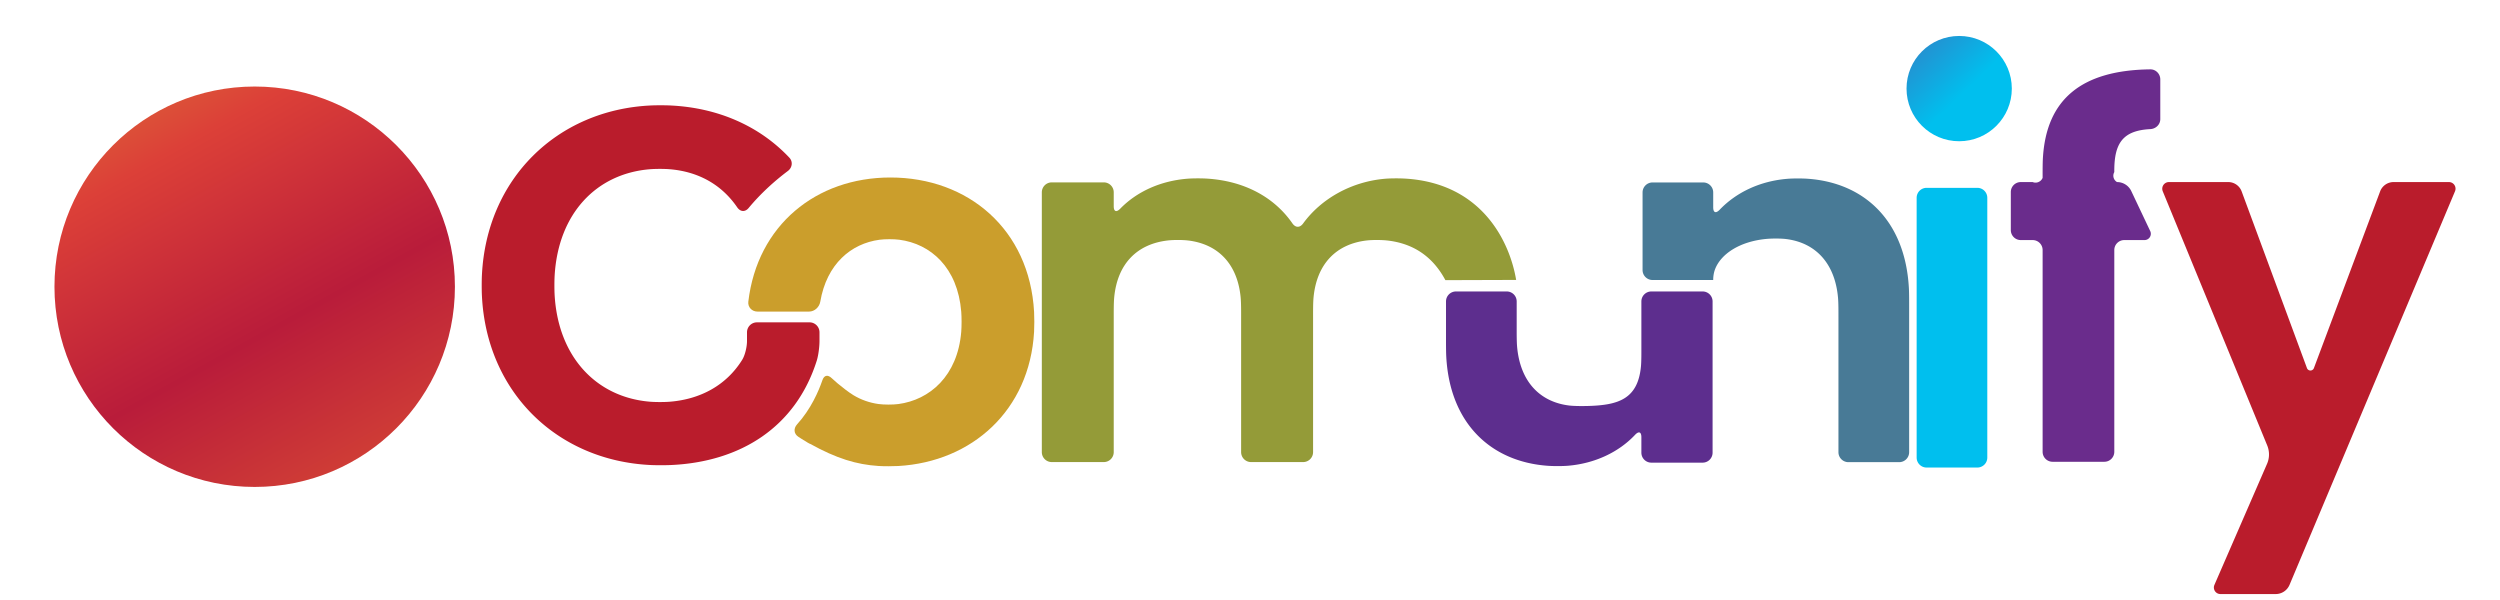 <svg height="120" viewBox="0 0 500 120" width="500" xmlns="http://www.w3.org/2000/svg" xmlns:xlink="http://www.w3.org/1999/xlink"><clipPath id="a"><path d="m0 5000h5000v-5000h-5000z" transform="translate(-2866.736 -2473.485)"/></clipPath><clipPath id="b"><path d="m0 5000h5000v-5000h-5000z" transform="translate(-3144.502 -2215.105)"/></clipPath><clipPath id="c"><path d="m0 5000h5000v-5000h-5000z" transform="translate(-3322.479 -2434.257)"/></clipPath><clipPath id="d"><path d="m0 5000h5000v-5000h-5000z" transform="translate(0 0)"/></clipPath><clipPath id="e"><path d="m0 5000h5000v-5000h-5000z" transform="translate(-4093.354 -2611.855)"/></clipPath><clipPath id="f"><path d="m0 5000h5000v-5000h-5000z" transform="translate(-3730.5 -2611.855)"/></clipPath><clipPath id="g"><path d="m0 5000h5000v-5000h-5000z" transform="translate(-1779.157 -2413.491)"/></clipPath><clipPath id="h"><path d="m0 5000h5000v-5000h-5000z" transform="translate(-1981.957 -2618.311)"/></clipPath><linearGradient id="i" gradientTransform="matrix(-227.902 -237.641 237.641 -227.902 399.323 -124.547)" gradientUnits="userSpaceOnUse" spreadMethod="pad" x1="0" x2="1" y1="0" y2="0"><stop offset="0" stop-color="#00bfee"/><stop offset=".086" stop-color="#5057ac"/><stop offset=".167" stop-color="#6362b8"/><stop offset=".247" stop-color="#785cbb"/><stop offset=".425" stop-color="#5e3586"/><stop offset=".554" stop-color="#7852aa"/><stop offset=".694" stop-color="#587fb4"/><stop offset=".849" stop-color="#4e96ad"/><stop offset=".995" stop-color="#66a9ac"/><stop offset="1" stop-color="#66a9ac"/></linearGradient><linearGradient id="j" gradientTransform="matrix(152.943 281.533 -281.533 152.943 11.048 -171.426)" gradientUnits="userSpaceOnUse" spreadMethod="pad" x1="0" x2="1" y1="0" y2="0"><stop offset="0" stop-color="#a6ab34"/><stop offset=".086" stop-color="#dc8839"/><stop offset=".204" stop-color="#dc4038"/><stop offset=".333" stop-color="#b91c3a"/><stop offset=".457" stop-color="#d54535"/><stop offset=".548" stop-color="#df6635"/><stop offset=".661" stop-color="#e38d3a"/><stop offset=".753" stop-color="#d2952b"/><stop offset=".828" stop-color="#cfa630"/><stop offset=".93" stop-color="#aaa63c"/><stop offset="1" stop-color="#929b3f"/></linearGradient><g transform="translate(-6.608 143.184)"><path clip-path="url(#a)" d="m0 0-86.221-.282c-7.809-.026-14.14-.046-14.14-.046-20.446 38.294-51.416 52.973-83.212 56.334-7.762.821-20.47.853-28.225-.033-42.627-4.868-71.071-32.463-75.606-81.082-.725-7.773-.637-20.451-.637-28.261v-190.872a14.14 14.14 45 0 0 -14.14-14.14h-73.785a14.14 14.14 135 0 0 -14.14 14.14v190.872c0 7.809.088 20.488-.635 28.261-4.516 48.547-32.789 76.133-74.779 81.06-7.752.91-20.464.905-28.222.044-43.312-4.805-71.871-32.411-76.414-81.104-.725-7.773-.637-20.451-.637-28.261v-190.872a14.14 14.14 45 0 0 -14.14-14.14h-73.726a14.14 14.14 135 0 0 -14.14 14.14v368.47a14.14 14.14 45 0 0 14.14 14.14h73.726a14.14 14.14 135 0 0 14.14-14.14v-19.653c0-7.809 3.824-9.064 9.268-3.471 23.216 23.85 56.717 39.407 95.346 42.468 7.783.617 20.464.608 28.256.096 51.207-3.368 93.977-25.215 120.544-63.442 4.455-6.41 10.621-6.459 15.218-.15 25.626 35.166 68.509 59.449 116.634 63.464 7.78.649 20.462.639 28.255.167 110.343-6.692 148.618-91.595 157.272-143.707" fill="#949b38" transform="matrix(.141 0 0 -.141 309.837 -87.2)"/><path clip-path="url(#b)" d="m-14.14 0h-72.719a14.14 14.14 135 0 0 -14.14 14.14v21.89c0 7.809-3.724 8.989-9.074 3.306-22.976-24.409-56.791-40.514-94.927-43.725-7.78-.655-20.463-.648-28.253-.109-81.008 5.605-139.241 59.93-144.489 154.429-.433 7.796-.386 20.464-.386 28.273v50.484a14.14 14.14 45 0 0 14.14 14.14h71.981a14.14 14.14 135 0 0 14.14-14.14v-36.173c0-7.809-.083-20.486.61-28.262 4.387-49.243 32.139-77.938 73.37-83.149 7.743-.978 20.437-.911 28.243-.676 42.146 1.269 69.543 10.007 74.002 55.637.759 7.769.643 20.451.643 28.26v64.363a14.14 14.14 45 0 0 14.14 14.14h72.719a14.14 14.14 135 0 0 14.14-14.14v-214.548a14.14 14.14 45 0 0 -14.14-14.14z" fill="#5d2e8e" transform="matrix(.141 0 0 -.141 349.125 -50.654)"/><path clip-path="url(#c)" d="m-.61 14.122c-4.389 49.264-32.162 77.955-73.35 83.169-7.742.98-20.452.945-28.224.216-38.35-3.595-64.906-21.702-72.926-43.264-2.708-7.281-2.538-14.363-2.538-15.015h-86.059a14.14 14.14 135 0 0 -14.14 14.14v110.089a14.14 14.14 45 0 0 14.14 14.14h71.919a14.14 14.14 135 0 0 14.14-14.14v-21.08c0-7.809 3.81-9.056 9.207-3.418 23.476 24.523 57.111 40.689 96.292 43.834 7.782.625 20.465.619 28.254.08 80.984-5.603 138.636-59.932 143.798-155.075.423-7.797.377-20.464.377-28.273v-204.538a14.14 14.14 45 0 0 -14.14-14.14h-72a14.14 14.14 135 0 0 -14.14 14.14v190.872c0 7.809.083 20.486-.61 28.262z" fill="#487a96" transform="matrix(.141 0 0 -.141 374.298 -81.652)"/><path clip-path="url(#d)" d="m3457.946 2611.854h71.939a14.14 14.14 135 0 0 14.14-14.14v-368.47a14.14 14.14 45 0 0 -14.14-14.14h-71.939a14.14 14.14 135 0 0 -14.14 14.14v368.47a14.14 14.14 45 0 0 14.14 14.14z" fill="#00bfee" transform="matrix(.141 0 0 -.141 -95.64 262.655)"/><path clip-path="url(#e)" d="m14.14 0h78.468a9.394 9.394 123.598 0 0 8.66-13.035l-234.731-558.306a21.284 21.284 33.598 0 0 -19.62-13.035h-78.427a9.271 9.271 123.252 0 0 -8.503 12.968l74.653 171.721a33.442 33.442 89.423 0 1 .262 26.046l-148.192 360.563a9.476 9.476 56.171 0 0 8.765 13.079h84.095a20.302 20.302 145.143 0 0 19.043-13.263l92.632-250.603a5.263 5.263 179.871 0 1 9.864-.022l93.93 250.647a20.399 20.399 34.728 0 0 19.102 13.241z" fill="#ba1c2c" transform="matrix(.141 0 0 -.141 483.333 -106.771)"/><path clip-path="url(#f)" d="m-14.14 0a10.369 10.369 105.366 0 0 -3.886 14.14c0 1.314-.142 8.734.668 16.498 3.106 29.754 17.401 42.758 50.429 44.474 7.797.405 14.136 6.431 14.136 14.24v56.272c0 7.809-6.331 14.337-14.139 14.244-96.999-1.149-147.391-41.932-152.362-125.613-.463-7.794-.408-20.463-.408-28.272a10.857 10.857 22.934 0 0 -14.14-5.983h-16.832a14.14 14.14 45 0 1 -14.14-14.14v-54.004a14.14 14.14 135 0 1 14.14-14.14h16.832a14.14 14.14 135 0 0 14.14-14.14v-286.186a14.14 14.14 135 0 1 14.14-14.14h73.396a14.14 14.14 45 0 1 14.14 14.14v286.186a14.14 14.14 45 0 0 14.14 14.14h28.719a8.949 8.949 57.672 0 1 8.087 12.779l-26.868 56.726a22.343 22.343 147.672 0 1 -20.193 12.779z" fill="#6a2c8c" transform="matrix(.141 0 0 -.141 432.01 -106.771)"/><path d="m387.913-125.468c0 5.817 4.713 10.532 10.531 10.532 5.811 0 10.527-4.715 10.527-10.532 0-5.814-4.716-10.525-10.527-10.525-5.817 0-10.531 4.711-10.531 10.525" fill="url(#i)"/><path d="m17.5-85.837c0 22.112 17.93 40.041 40.045 40.041 22.112 0 40.046-17.929 40.046-40.041 0-22.111-17.933-40.043-40.046-40.043-22.115 0-40.045 17.932-40.045 40.043" fill="url(#j)"/><path clip-path="url(#g)" d="m0-14.14v-12.5c0-7.809-2.702-19.889-6.826-26.516-22.664-36.417-59.605-55.959-102.613-59.42-7.782-.626-20.469-.627-28.25.016-75.838 6.268-129.902 63.261-135.141 150.752-.467 7.794-.466 20.469-.006 28.264 5.207 88.071 59.282 144.529 135.146 150.731 7.781.636 20.469.642 28.249-.012 40.283-3.386 73.307-21.53 95.579-54.05 4.411-6.441 11.165-6.956 16.155-.95 17.316 20.842 36.813 38.343 55.69 52.544 6.24 4.694 7.446 13.19 2.095 18.876-42.011 44.636-100.886 70.841-168.707 74.033-7.8.367-20.47.368-28.269-.013-132.45-6.477-232.677-103.859-239.123-241.154-.366-7.8-.366-20.47-0-28.27 6.444-137.311 106.672-234.128 239.123-240.566 7.799-.379 20.469-.376 28.27-.043 99.497 4.253 177.765 53.836 207.573 148.045 2.355 7.445 3.883 19.925 3.883 27.735v12.5a14.14 14.14 135 0 1 -14.14 14.14h-74.548a14.14 14.14 45 0 1 -14.14-14.14z" fill="#ba1c2c" transform="matrix(.141 0 0 -.141 156.008 -78.714)"/><path clip-path="url(#h)" d="m0 0c-105.415 0-188.788-67.747-201.556-176.101-.914-7.755 5.086-14.083 12.896-14.083h73.274c7.809 0 14.581 6.331 15.895 14.026 9.146 53.585 43.726 82.463 83.997 87.853 7.735 1.035 20.462 1.031 28.2.017 44.156-5.787 82.777-39.166 87.77-102.348.615-7.783.617-20.47-.023-28.251-5.166-62.74-44.821-96.597-89.227-102.461-7.737-1.022-20.468-1.033-28.195.052-12.639 1.774-24.558 5.954-35.296 12.392-6.691 4.012-16.665 11.877-22.664 16.875-2.698 2.247-5.584 4.765-8.29 7.347-5.637 5.377-10.761 4.454-13.296-2.929-5.24-15.263-16.159-40.782-35.902-62.557-5.243-5.783-4.699-13.409 1.863-17.642 1.556-1.004 3.153-2.034 4.716-3.041 6.564-4.23 12.059-7.396 12.253-7.101 37.227-20.625 65.542-29.218 96.581-31.228 7.792-.505 20.467-.499 28.263-.049 104.296 6.029 186.142 78.793 192.519 190.335.446 7.796.444 20.469.013 28.265-6.481 117.113-93.557 190.629-203.79 190.629" fill="#cb9e2c" transform="matrix(.141 0 0 -.141 184.692 -107.685)"/></g></svg>